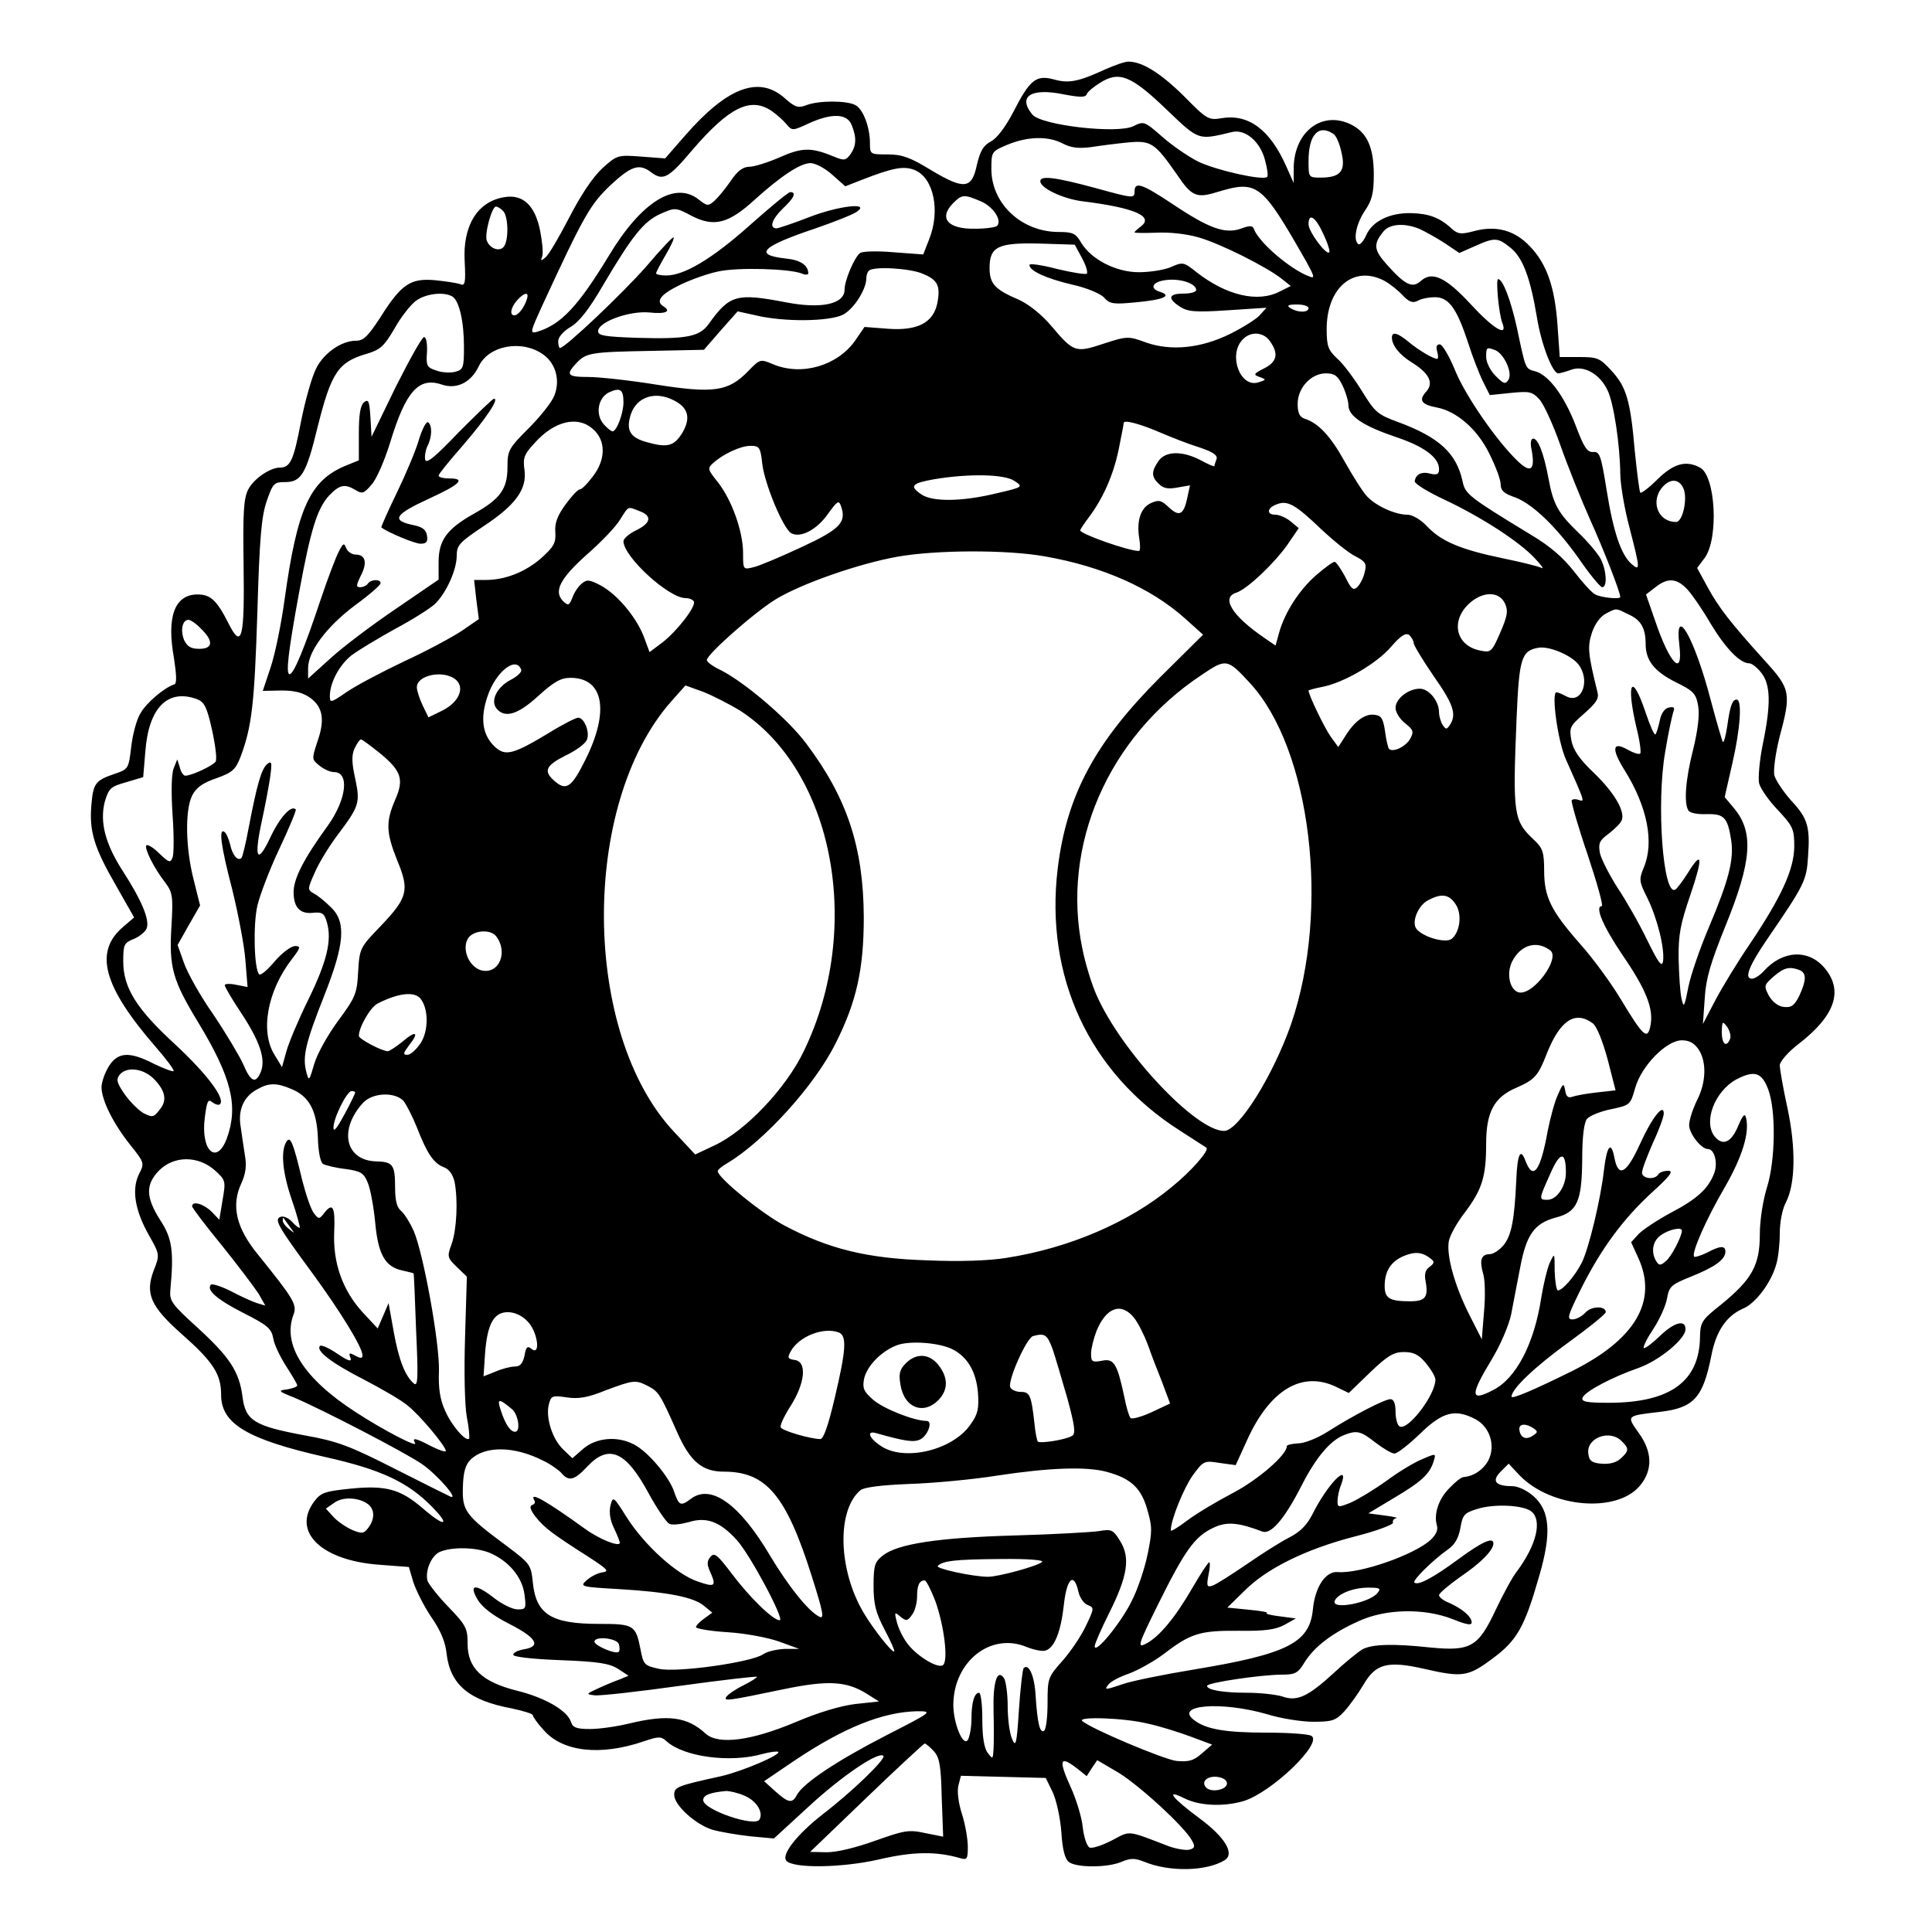 <svg version="1" xmlns="http://www.w3.org/2000/svg" width="710.667" height="710.667" viewBox="0 0 533 533"><path d="M305 19.1c-7.4 3.4-10.1 4-14.3 2.8-4.9-1.3-6.6.1-11.2 9.1-2.1 4-4.4 7.1-6.1 8-2.2 1.2-3 2.7-3.9 6.5-1.4 6.7-3.5 6.9-12.7 1.4-5.7-3.5-8-4.3-11.9-4.3-4.8 0-4.9 0-4.9-3.1 0-4.5-1.9-9.4-4-10.5-2.4-1.3-10.1-1.3-13.5 0-2.3.9-3.2.6-6.1-2-7.1-6.2-15.8-2.9-27.4 10.4l-5.5 6.3-6.6-.5c-6.5-.5-6.7-.4-10.7 3.2-2.6 2.4-5.9 7.3-9.1 13.5-2.8 5.4-5.7 10.4-6.6 11.1-1.3 1.1-1.4 1-.9-.3.3-.9 0-4.1-.6-7.1-1.4-7-4.8-10.1-9.9-9.2-7.4 1.2-11.5 7.9-10.9 17.8.3 5.8.1 6.8-1.2 6.2-.8-.3-4-.8-7-1.1-6.8-.6-9.3 1.1-15.1 10.3-3.4 5.2-4.6 6.4-6.7 6.4-4 0-8.9 3.4-11 7.7-1.1 2.1-3 8.7-4.2 14.8-2 10.5-2.9 12.5-5.8 12.5-2.7 0-7.2 3.1-8.7 6-1.3 2.5-1.5 6.3-1.3 20.9.3 20.4-.5 23.4-4.2 16-3.2-6.3-4.9-7.9-8.5-7.9-6.3 0-8.6 6.1-6.5 17.6.7 4.6.8 7 .1 7.2-2.8.9-7.7 5.1-9.3 7.9-1.1 1.7-2.2 5.9-2.6 9.3-.7 6.1-.8 6.2-4.6 7.5-5.3 1.8-5.9 2.6-6.4 8.7-.6 7.2.8 11.7 6.8 22.1l5 8.8-2.9 2.5c-8.3 6.9-5.7 16.5 9 33.4 2.9 3.3 5 6.2 4.8 6.5-.3.2-2.7-.7-5.4-2-6.8-3.5-10-3.3-12.5.7-1.1 1.8-2 4.4-2 5.8.1 3.6 3.1 9.7 7.8 15.7 4.1 5.1 4.1 5.2 2.5 8.3-2 4.2-1.1 9.9 2.8 16.8 3 5.3 3 5.4 1.3 9.7-2.4 6.4-.9 9.9 7.8 17.6 8.6 7.6 10.8 11 10.8 16.7 0 8 7.2 12.3 28.9 17.2 15.2 3.4 22.6 6.9 29.2 13.6 5.4 5.5 3.6 5.8-2.6.4-6.1-5.2-10.1-6.3-19.9-5.3-6.9.7-8.1 1.1-9.9 3.5-6.3 8.4 2 16.4 18.2 17.5l7.9.6 1.2 4.1c.7 2.2 2.9 6.6 4.9 9.6 2.6 3.7 4 7 4.3 10.2 1 8.5 6.1 12.9 17.9 15.1 3.3.7 5.9 1.5 5.9 1.9 0 .4 1.3 2.3 3 4.1 5.2 6 15.6 7.2 27.6 3.1 4.1-1.4 4.8-1.4 6.3 0 4.8 4.3 17.5 6 26.4 3.5 2.2-.6 4.1-.8 4.4-.6.8.8-10 5.4-15.7 6.7-12.3 2.7-13 3-13 5.2 0 2.8 5.9 8.2 10.6 9.6 2.1.6 6.8 1.4 10.4 1.8l6.5.6 9.7-8.9c9.1-8.4 19.2-15.2 20.5-13.9.8.8-8.6 9.9-16.7 16.1-7.3 5.7-11.6 11.3-10 12.9 2.1 2.1 15.3 1.9 25.4-.4 9.4-2.2 15.8-2.3 22.4-.4 2 .6 2.2.3 2.2-3.1 0-2.1-.7-6.2-1.6-9-1-3.1-1.4-6.3-1-7.9l.7-2.7 11.7.3 11.7.3 1.9 3.9c1 2.1 2.1 7 2.4 11 .3 4.9 1 7.5 2.1 8.3 2.1 1.6 10.8 1.6 14.6-.1 2.4-1 3.6-1 6.1 0 7 2.9 17.4 2.7 22.4-.5 2.6-1.8-.1-6.3-7-11.4-7.7-5.7-9.7-8.3-4.3-5.6 4.2 2.1 10.7 2.4 16.3.8 7.7-2.3 22-16 18.8-18-.7-.5-6.2-.9-12.3-.9-11.3 0-16.7-.9-20-3.4-5.8-4.3 7.5-5.3 20-1.7 3.8 1.2 9.6 2.1 12.8 2.1 5.1 0 6.2-.3 8.5-2.8 1.5-1.6 3.9-5 5.4-7.5 3.3-5.7 6.6-6.6 16.7-4.3 10.5 2.4 12.1 2.2 18.8-2.8 6.8-5 8.9-8.7 12.9-22.7 3.5-11.9 3-18.1-1.5-22.1-1.8-1.6-4.3-2.8-5.9-2.8-4.6 0-5.8-1.4-3.2-4l2.2-2.2 3.1 3.3c8.7 8.9 26.7 10.4 33.1 2.8 3.6-4.3 3.5-9.4-.4-14.7-3.3-4.7-3.4-4.6 6-5.7 9.3-1.1 11.8-3.9 14.1-15.4 1.3-6.9 4.2-11.1 8.8-13.1 3.4-1.4 7.7-7.1 9.1-12.1.6-1.9 1-5.8 1-8.7 0-3 .7-6.7 1.7-8.5 2.6-5.1 2.8-14.9.4-26.1-1.2-5.5-2.1-10.7-2.1-11.7s2.3-3.7 5.2-5.9c10.1-7.8 12.4-14.7 7.2-20.9-4.4-5.3-11.6-5-16.8.8-1.1 1.2-2.5 2.1-3.3 2.1-2.2 0-.8-3.6 4.5-11.3 10-14.6 10.6-15.8 11-22.4.6-8.3-.1-10.6-4.8-15.6-2.1-2.4-4.1-5.4-4.5-6.8-.3-1.4.3-6 1.4-10.4 3.3-12.3 3.1-13.4-4-21.2-9.4-10.4-12.7-14.6-15.8-20.3l-2.9-5.3 2.1-2.8c3.9-5.4 3-22.6-1.3-24.9-3.9-2.1-7.3-1.1-11.7 3.2-2.3 2.3-4.5 4-4.8 3.7-.2-.3-.9-5.4-1.5-11.5-1.2-13.9-2.3-17.7-6.5-22.2-3.1-3.4-3.8-3.7-8.8-3.7h-5.4l-.6-8.5c-.7-10.6-2.9-17.1-7.6-22-4.2-4.5-9.4-5.9-15.6-4.2-3.4.9-4.3.8-6-.7-3.3-3.1-6.4-4.2-11.3-4.3-5.8-.1-10.6 2.2-12.3 6.1-.7 1.6-1.7 2.7-2.1 2.5-1.6-1-.7-5.6 1.7-9.2 2-2.9 2.5-4.9 2.5-10 0-7.4-1.8-11.5-6-13.7-8-4.2-15.9 1.6-16.1 11.7v4.3l-2-4.5c-4.5-10.2-10.4-14.6-17.8-13.4-3.7.6-4.1.4-10.5-6.1-6.5-6.4-11.5-9.5-15.3-9.5-1 0-3.8 1-6.3 2.1zm16.7 11c9.2 8.8 8.7 8.6 18.3 6.3 3.6-.8 7.7 2.7 9 7.8.6 2.2.9 4.2.6 4.6-1.1 1.1-14-1.8-19-4.2-2.8-1.4-7.3-4.5-10-6.9-4.9-4.3-5.1-4.3-7.9-2.9-4.4 2.2-25.4-.2-27.9-3.2-4.1-5-.4-7.4 8.5-5.6 4.7.9 6.2.9 6.5 0 .2-.6 1.8-2 3.6-3.1 5.3-3.4 8.6-2.1 18.3 7.2zm-108.7.6c1.4 1 3.2 2.6 4 3.6 1.5 1.8 1.7 1.8 6-.2 6.5-3 10.8-2.8 12 .5 1.4 3.5 1.2 5.7-.4 8-1.3 1.7-1.7 1.8-4.8.5-6.1-2.5-8.6-2.4-14.7.3-3.2 1.4-7 2.6-8.3 2.6-1.8 0-3.3 1.1-5.2 3.9-1.5 2.2-3.5 4.6-4.5 5.5-1.7 1.5-2 1.5-4.4-.4-6.5-5.1-15.8.7-24.7 15.5-8.5 14-13.2 19-19.7 21-2.2.6-2.1.3 1.3-7.2 11.5-24.9 13.2-27.8 18.7-33.1 5.8-5.4 8-6.2 11.3-3.7 3.3 2.5 4.8 1.7 11.3-6 10.3-12 16.2-14.9 22.1-10.8zm154.8 6.2c.8.4 1.8 2.8 2.3 5.2 1.2 5.1-.3 6.9-5.8 6.9-3.3 0-3.3-.1-3.3-4.6 0-7.2 2.7-10.2 6.8-7.5zm-74.6 2.7c2.3 1.2 4.4 1.4 7.7 1 2.5-.4 7.2-1 10.3-1.3 6.4-.6 7.4.1 13.6 9 3.9 5.8 5.3 6.4 10.6 4.8 11.6-3.5 12.5-2.8 25 19.1 2.2 4 2.4 4.7.9 4.1-5.3-1.9-14.2-9.6-15.4-13.2-.3-.9-1.3-.9-3.6 0-4.4 1.5-8.8-.1-18.8-6.8-8.6-5.7-10.5-6.3-10.5-3.4 0 1.9-.5 1.8-10.7-1-11.4-3.1-15.3-3.5-15.3-1.9 0 1.9 6.2 4.8 11.4 5.5 14.6 1.8 20.1 4.2 16.3 7-.9.7-1.7 1.4-1.7 1.6 0 .2 2.7.2 5.9.1 3.6-.2 8.3.3 11.8 1.3 5.9 1.7 18.6 8 23 11.5l2.4 1.9-3 1.5c-6.1 3.2-14.8 1.1-23-5.3-3.5-2.8-3.8-2.9-7.1-1.4-1.9.8-5.9 1.4-8.8 1.4-6.3 0-13.1-3.5-15.9-8.1-1.5-2.6-2.3-3-6.2-3-10.2 0-18.5-7.7-18.6-17.2 0-5 0-5 4.5-6.9 5.6-2.3 11.2-2.4 15.2-.3zm-63.6 8.6l3.6 3.2 4.6-1.8c8.5-3.3 11.5-3.9 14.5-2.7 5.3 2.1 7.2 11.3 4 19.2l-1.6 4.1-8.1-.6c-4.5-.4-8.6-.3-9.3.2-1.5 1-4.3 7.5-4.3 10.1 0 4-6.4 5.4-16.2 3.5-13.6-2.6-15.5-2.1-21.3 6-2.5 3.5-6.1 4.2-19.7 3.8-8.8-.3-10.8-.6-10.8-1.8 0-2.6 8.6-5.7 14.1-5.2 4.6.5 6.2-.3 3.9-1.7-2.2-1.4-.7-3.3 4.4-5.8 3-1.5 7.8-3.2 10.7-3.8 5.3-1.2 19.9-.8 23.2.6.9.4 1.7.3 1.7-.1-.1-2.3-2.2-3.7-6.4-4.1-8.8-1-6.5-3.3 8.4-8.3 5.2-1.8 10.3-3.8 11.4-4.6 3.9-2.7-5.3-1.6-13.4 1.6-4.1 1.6-8.1 2.9-8.7 3-2.2 0-1.4-2.5 1.7-5.5 3.1-2.9 3.8-4.5 2-4.5-.5 0-5.5 4.1-11.1 9.1-10.3 9.2-18.1 13.9-23.1 13.9-1.6 0-2.8-.3-2.8-.6s1.2-2.6 2.6-5c1.5-2.5 2.5-4.7 2.2-4.9-.2-.2-3.6 3.4-7.5 8C172 80.7 155.9 96 154.5 96c-.3 0-.5-.9-.5-1.9 0-1.1 1.4-2.7 3.4-3.9 2.4-1.4 5.2-5 8.9-11.4 8.2-13.9 11.3-17.7 15.9-19.8 4.1-1.8 4.2-1.8 8.7.6 6.1 3.1 10.1 2.1 17.3-4.5 7.2-6.5 12.6-10.1 15.4-10.1 1.3 0 4 1.4 6 3.2zm40.9 7.3c3.4 1.4 6 5.2 4.6 6.8-.4.4-3.1.8-5.9.8-7.7.2-10.4-2.9-6.2-7.1 2.4-2.4 3-2.4 7.5-.5zm-131.7 2.7c1.4 1.4 1.6 7.7.3 9.7-1.1 1.7-3.9.8-4.8-1.5-.7-1.8 1.4-9.4 2.5-9.4.5 0 1.3.5 2 1.2zm226.3 6.4c1.2 2.5 1.9 4.8 1.6 5-.8.9-5.7-5.7-5.7-7.7 0-3.4 2-2 4.1 2.7zm26.6-1.4c1.5.7 4.6 2.4 6.9 3.9l4 2.7 4.3-1.9c5.6-2.5 6.3-2.4 10 .6 3.3 2.8 5.3 8.3 7.1 19 1.2 7.5 4.3 15.5 5.9 15.5.5 0 2.2-.5 3.6-1 3.5-1.3 7.9 1.2 10 5.7 1.7 3.5 3.4 14.9 3.5 22.9 0 2.9 1.1 9.5 2.5 14.8 3 11.6 3.1 12.4.5 10.1-2.8-2.6-4.9-8.6-6.8-20.5-1.5-9.4-1.9-10.5-3.7-10.3-1.6.1-2.5-1.2-4.8-7.3-3.1-8.1-7.5-14.1-11.3-15-2.6-.7-2.5-.5-4.9-11.9-1.7-7.7-3.9-13.5-5.2-13.5-.7 0 .2 9.8 1.2 12.2 1.5 3.9-2.5 1.5-8.6-5.1-7-7.6-10.8-9.4-13.9-6.6-2.3 2.1-4.3 1.2-9.3-4.4-3.8-4.2-3.9-5.8-.9-9.4 1.8-2 5.9-2.2 9.9-.5zm-93.2 8c1.1 2 1.7 4 1.3 4.3-.3.3-4-.3-8.2-1.3-4.2-1.1-7.6-1.6-7.6-1.1 0 1.6 4.5 3.7 11.7 5.4 4.1.9 7.9 2.5 8.9 3.6 1.6 1.8 2.6 1.9 8.8 1.3 7.6-.7 10.1-1.8 6.6-2.9-3.2-1-1.9-3 2.3-3.3 3.7-.3 7.7 1.1 7.7 2.8 0 .6-1.6 1-3.5 1-4.1 0-4.5 1.3-1 3.6 2.2 1.4 4.2 1.6 13.2 1l10.7-.7-1.9 2.1c-1 1.1-4.7 3.4-8.1 5.1-8.1 4-16.3 4.8-23.2 2.4-4.9-1.8-5.2-1.8-11.7.3-7.8 2.6-8.3 2.4-14.4-4.8-2.8-3.3-6.2-6-9-7.3-6.6-2.8-8.1-4.4-8.1-8.8 0-5.9 2.4-7 14-6.7l9.5.3 2 3.7zm-44 4.3c4.2 1.7 5 3.3 4.1 8.1-1.1 5.4-5.4 7.7-13.6 7.1l-6.5-.5-2.6 3.8c-4.9 6.9-14.7 9.8-22.6 6.5-3.6-1.5-3.6-1.5-7 2-5.4 5.5-9.4 6.1-25.3 3.6-7.4-1.2-15.9-2.1-18.7-2.1-5.8 0-6.3-.6-3.3-3.8 2.7-2.9 4.1-3.1 20.8-3.4l14.4-.3 4.6-5.3 4.7-5.3 5 1.1c7.9 1.9 20.4 1.7 24.1-.2 3-1.6 6.4-7 6.4-10 0-.8.3-1.8.7-2.1 1.2-1.3 11.3-.7 14.8.8zm127.3 1.9c1.5.8 3.8 2.6 5.1 4 1.8 1.9 2.8 2.3 4.2 1.6 1-.6 3.1-1 4.8-1 3.8 0 6 3.1 9.1 12.5 1.2 3.8 3.1 8.7 4.1 10.7l1.9 3.8 5.8-.6c5.1-.5 5.9-.4 7.9 1.8 1.2 1.3 3.8 7 5.8 12.7 2 5.7 5.7 14.9 8.2 20.5 3.8 8.4 8.3 20 8.3 21.3 0 .7-5.2.2-6.9-.7-1-.5-3.6-3.4-5.9-6.4-2.9-3.7-6.5-6.9-11.9-10.1-17.1-10.4-18.1-11.2-18.8-14.7-1.7-7.8-6.5-12.2-17.9-16.4-5.5-2-6.3-2.7-9.8-8.4-2.1-3.4-5.1-7.5-6.8-9-2.6-2.4-3-3.5-3-8.2 0-11.4 7.4-17.7 15.8-13.4zm-257 4.4c1.9 1.2 3.2 6.9 3.2 13.9 0 5.8-.2 6.3-2.5 6.9-1.3.3-3.7.2-5.2-.4-2.5-.8-2.8-1.3-2.5-5.1.1-2.3-.2-4.1-.8-4.1-.6 0-4 6.2-7.8 13.7l-6.7 13.8-.3-5.3c-.3-4.5-.5-5.2-1.8-4.2-1 .9-1.4 3.4-1.4 8.6v7.4l-3.7 1.5c-9.8 4.1-13.3 11.7-16.8 37-.9 6.6-2.6 14.9-3.8 18.5l-2.2 6.6 5.2-.1c3.7 0 5.9.6 8 2.1 3.4 2.6 4 6 1.8 12.2-1.5 4.6-1.5 4.7.6 6.4 1.2 1 3 1.8 4 1.8 4.4 0 3.5 7.5-1.6 14.7-6.7 9.2-9.5 14.7-9.5 18.4 0 4.3 1.8 6.2 5.6 5.7 2.3-.2 2.9.2 3.6 2.7 1.4 4.9 0 10.8-5.2 21.4-2.7 5.5-5.4 11.9-6 14.2l-1.2 4.3-2-3.3c-4.1-6.4-2.1-17.7 4.8-26.6 2.4-3.1 2.4-3.5.8-3.5-1.1 0-3.6 1.9-5.6 4.2-2 2.4-3.9 4-4.3 3.6-1.4-1.4-1.7-13.7-.5-18.9.7-3 3.4-10.1 6.1-15.8 2.7-5.7 4.7-10.6 4.5-10.8-1.3-1.3-4.5 2.3-7.1 7.9-3.6 7.6-4.5 5.5-2.2-5 .8-3.7 1.8-8.9 2.2-11.6.6-4.3.5-4.8-.8-3.8-1.6 1.4-2.8 5.6-5.1 17.6-.8 4.3-1.7 8.1-2 8.3-1 1-2.5-.8-3.1-3.7-.4-1.6-1.1-3.2-1.6-3.5-1.6-1.1-1 3.8 2.2 16 1.6 6.6 3.3 15.3 3.6 19.4l.6 7.4-3.1-.6c-1.8-.4-3.2-.3-3.2.1s2 3.9 4.5 7.6c5.2 7.9 6.8 12.7 5.5 16.2-1.4 3.5-2.8 3-4.9-2-1.1-2.4-4.8-8.6-8.3-13.8-3.6-5.1-7.2-11.6-8.1-14.3l-1.7-4.8 3.1-5.5 3.1-5.4-1.8-7.2c-2.2-8.7-2.4-19-.4-23.1 1.1-2.2 2.9-3.5 6.7-4.8 4.5-1.6 5.3-2.4 6.7-6 3.1-8.3 3.8-14.6 4.6-39.7.6-20.4 1.1-26.5 2.6-30.8 1.7-4.9 2-5.2 5.1-5.2 4.4 0 5.8-2.3 8.9-15.1 3.8-15.2 5.7-18 13.6-20.3 3.7-1.1 4.8-2.1 7.6-6.9 1.7-3.1 4.4-6.5 5.8-7.6 2.7-2.1 7.8-2.7 10.2-1.3zm20.5.9c-.8 2.4-2.4 4.3-3.4 4.3-1.4 0-1-2.2.8-4.2 2.1-2.3 3.4-2.3 2.6-.1zM361 85c0 1.3-3 1.3-5 0-1.1-.7-.7-1 1.8-1 1.7 0 3.2.4 3.2 1zm-10.6 9.2c2.4 3.4 1.9 5.6-1.6 7.4-3 1.5-3.1 1.8-1.3 2.4 1.9.7 1.9.8-.4 1.5-4.9 1.5-8.3-7.4-4.4-11.7 2.2-2.5 5.9-2.3 7.7.4zM150 97.9c3.4 2.5 4.6 7.2 2.9 11.3-.7 1.8-3.9 5.8-7.1 9-5.5 5.5-5.8 6.1-5.8 10.7 0 6-2 8.8-9.4 12.9-7.4 4.2-9.6 7.3-9.6 13.3v4.8l-11.7 8c-6.5 4.4-14.6 10.5-18 13.6l-6.3 5.7v-2.9c0-4.6 5.1-11.4 12.8-17.2 4-2.9 7.2-5.7 7.2-6.2 0-1.2-2.7-1.1-3.5.1-.3.5-1.3 1-2.1 1-1.2 0-1.2-.4.1-3.1 1.9-3.6 1.4-5.9-1.4-5.9-1 0-2.2-.8-2.6-1.8-.6-1.5-.8-1.4-2 .9-.8 1.5-3.1 7.5-5.1 13.5-4.5 13.5-7.4 20.4-8.5 20.4-1.1 0-.4-6.2 2.7-23s4.9-22.7 8.2-26.3c2.9-3 4.3-3.3 7.3-1.5 1.8 1.1 2.3 1 4.4-1.5 1.4-1.5 3.6-6.7 5.1-11.5 4.3-14.2 7.9-18.3 14.3-16.1 4.1 1.4 8.1-.6 10.2-5.1 2.8-5.8 12.1-7.4 17.9-3.1zm262.5-1.3c2.4 1 4.8 6.1 3.7 8.1-.9 1.4-1.3 1.3-3.6-1-1.4-1.4-2.6-3.7-2.6-5.2 0-2.7.1-2.8 2.5-1.9zm-42.1 9.8c.9 1.9 1.6 4.3 1.6 5.4 0 3 4.1 5.7 12.9 8.7 7.9 2.6 12.1 5.7 12.1 8.9 0 1.4-.5 1.7-2.3 1.3-2.4-.7-4.1.1-4.4 2-.2.7 3.6 3 8.3 5.2 10 4.7 20.7 11.6 24.9 16.2 1.7 1.8 2.5 2.9 1.8 2.6-.6-.4-5.5-1.6-10.8-2.7-11.6-2.4-17-4.7-20.9-8.9-1.7-1.8-4-3.1-5.3-3.1-3.4 0-8.7-2.4-11.2-5.1-1.2-1.3-3.9-5.6-6.1-9.5-3.9-7.1-7.3-10.7-11.1-11.9-1.4-.5-1.9-1.6-1.9-4.1 0-4.4 3.7-8.4 7.8-8.4 2.4 0 3.3.7 4.6 3.4zM172 111c0 3.1-1.9 8-3 8-.4 0-1.5-.9-2.4-1.9-2.4-2.7-1.7-7.2 1.3-8.8 3.2-1.5 4.1-.9 4.1 2.7zm14-.5c3.9 2 4.6 4.8 2.3 8.8-2.3 3.8-4.1 4.3-9.8 2.7-4.8-1.3-5.9-3.4-4.4-7.9 1.7-4.7 6.8-6.3 11.9-3.6zm-22.5 7.8c3.7 3.1 3.7 8.5 0 13.2-1.4 1.9-3 3.5-3.5 3.5-.6 0-2.3 1.9-4 4.2-2.2 3-3 5.1-2.8 7.6.2 3-.4 4-3.9 7.2-4.4 3.8-9.9 6-15.3 6h-3.2l.6 5.4.7 5.4-4.5 3.1c-2.5 1.7-9.7 5.6-16 8.5-6.3 3-13.5 6.8-16.1 8.6-4.2 2.9-4.5 3-4.5 1 0-3.7 2.7-8.7 6.1-11.3 1.9-1.4 7.2-4.6 11.9-7.2 4.7-2.5 9.6-5.6 10.9-6.8 3.1-2.9 6.1-9.4 6.1-13.4 0-2.9.8-3.7 7.2-8 9-5.9 12.2-10.3 11.5-15.6-.5-3.4-.1-4.4 2.9-7.6 5.3-5.9 11.7-7.5 15.9-3.8zm157 1.2c2.8 1.2 7.4 3 10.3 3.9 3.9 1.3 5.2 2.2 4.8 3.3-.3.8-.6 1.7-.6 1.9 0 .2-1.7-.5-3.7-1.6-5.1-2.7-9.8-2.6-11.7.2-2 2.9-2 4.3.1 6.3 1.2 1.2 2.5 1.5 5.1 1l3.5-.6-.7 3.2c-1 4.9-2.2 5.6-5.1 2.9-2.1-2-2.8-2.2-5-1.2-2.8 1.3-4 4.8-3.2 9.8.3 1.8.3 3.4-.1 3.4-2.9 0-16.2-4.7-16.2-5.7 0-.2 1.1-1.9 2.4-3.6 3.9-5.2 6.7-11.5 8.2-18.6.7-3.6 1.4-6.9 1.4-7.4 0-1 4.5.2 10.5 2.8zM210.3 128c.7 5.7 5.8 17.9 8 19.1 2.5 1.4 7-.9 10.1-5.3 2.6-3.6 3-3.9 3.6-2.2 1.6 4.5-.2 6.4-11 11.4-5.8 2.7-11.7 5.2-13.2 5.5-2.8.7-2.8.6-2.8-3.9 0-6-3.1-14.6-6.9-19.5-2.9-3.6-3-3.9-1.3-5.4 2.8-2.5 7.5-4.7 10.3-4.7 2.4 0 2.7.4 3.2 5zm69.6 4.7c2.4 1.6 2.4 1.7-5 3.4-9.4 2.3-17.7 2.4-20.7.3-3.4-2.3-2.7-3.1 3.6-4.2 9.6-1.6 19.4-1.4 22.1.5zm184.7 2.5c.9 3.1-.5 8.8-2.2 8.8-5.2 0-7.3-6.1-3.4-10 2.2-2.2 4.6-1.7 5.6 1.2zM364.5 146c3.3 3.1 7.5 6.5 9.3 7.4 2.9 1.5 3.3 2.1 2.7 4.4-.3 1.5-1.2 3.3-2 4.1-1.1 1.1-1.7.7-3.4-2.8-1.2-2.2-2.5-4.1-2.9-4.1-.5 0-2.7 1.6-5 3.6-4.6 3.9-8.8 10.4-10.3 15.9l-1 3.6-3.2-2.2c-8.9-6.1-11.9-11.1-7.6-12.4 3-1 10.5-8.1 14.2-13.4l3-4.4-2.3-1.9c-1.2-1-3.1-1.8-4.1-1.8-2.6 0-2.4-1.9.4-2.9 2.9-1.1 5 0 12.2 6.9zm-188.1-5c3.6 1.3 3.2 3.3-.9 5.3-1.9.9-3.5 2.3-3.5 3 0 4.3 12.5 15.7 17.1 15.7 1 0 2 .4 2.3.9.8 1.2-4.5 8.1-8.6 11.3l-3.6 2.7-1.6-4.3c-2.1-5.4-7.3-11.6-11.9-14.1-3.1-1.6-3.8-1.7-5.2-.5-1 .8-2.1 2.5-2.6 3.9-.9 2.2-1.1 2.3-2.6.9-2.6-2.7-.8-6.2 6.7-12.9 3.9-3.4 8-7.7 9.1-9.6 2.4-3.8 2-3.6 5.3-2.3zm111.9 12.5c15.9 2.8 29.2 8.7 38.6 17.1l5 4.5-11.8 11.7c-17.9 17.9-25.8 32.4-28.3 52.8-3.6 29.9 8.7 56.4 33.7 72.3 3.9 2.5 7.1 4.6 7.3 4.7 1 .6-4 6.4-9.7 11-11.6 9.6-28.1 16.7-45.3 19.4-4.8.8-13 1.1-22 .7-16.4-.5-27.1-3.1-39.2-9.5-6.2-3.2-18.6-13.3-18.6-15.1 0-.4 1.2-1.4 2.8-2.3 10.1-6.1 23.9-21.3 29.7-32.9 5.8-11.5 7.8-20.5 7.8-34.9-.1-19.3-4.6-32.9-15.9-47.9-4.9-6.6-16.7-16.7-23.5-20.2-2.2-1-3.9-2.3-3.9-2.8 0-1.6 13.6-13.6 19.4-17 7.1-4.2 22.5-9.6 33.1-11.5 10.6-1.9 30.2-2 40.8-.1zm177.2 9.1c1.3 1.4 4.2 5.6 6.4 9.4 4.1 6.8 8.1 11 10.7 11 .7 0 2.2 1.2 3.3 2.6 2.6 3.3 2.7 8.7.4 19.8-.9 4.4-1.3 9.3-1 10.7.4 1.5 2.7 4.8 5.2 7.4 4.1 4.4 4.5 5.2 4.5 9.9 0 6.3-3.4 13.8-12.1 26.8-3.5 5.1-7.8 12.2-9.7 15.8l-3.4 6.5.5-7c.3-5.5 1.6-9.8 5.7-20 7.3-17.9 7.9-25.9 2.4-32.5l-2.6-3.1 2.1-9.2c2.2-9.5 2.8-17.7 1.2-17.7-1.2 0-1.8 1.7-2.6 7.4-.4 2.6-.9 4.5-1.2 4.3-.2-.3-1.7-5.4-3.3-11.4-4.5-17.3-10.1-27.1-8.7-15.3 1.1 9-2.6 5.3-6.7-6.8l-2.5-7.2 2.6-2c3.4-2.7 5.9-2.5 8.8.6zm-50.3 3.9c.9 2 .7 3.4-1.3 8-2.3 5.3-2.6 5.6-5.4 5-6.6-1.2-8.4-7.7-3.6-12.6 3.8-3.8 8.6-4 10.3-.4zm34.3 3.1c3.2 1.5 4.5 3.7 4.5 8.1 0 4.5 2.4 7.5 8.1 10.4 5.1 2.5 5.8 3.2 6.4 6.7.4 2.6-.1 6.6-1.4 12-2.1 8.2-2.6 14.8-1.3 16.8.4.7 2.6 1.1 5 1 4.9-.1 5.8.9 6.8 7.2.8 5.4-.7 11.1-6.1 23.9-2.4 5.6-5 13.1-5.7 16.5-1.1 5.7-1.3 6-1.9 3.3-.4-1.7-.7-6.6-.8-11-.1-6.7.5-9.6 3.3-17.8 3.5-10.3 3.2-12.3-.8-5.8-1.4 2.2-2.9 4.2-3.4 4.5-3.4 2.1-5.3-23.8-2.8-38 .8-5 1.9-9.9 2.2-10.9.5-1.3.3-1.6-1.2-1.3-1.1.2-2.1 1.5-2.5 3.6-.4 1.8-.9 3.5-1.2 3.8-.3.3-1.5-2.4-2.7-6-3.8-11.4-5.5-8.5-2.5 4.3.9 3.5 1.3 6.7 1 7-.4.3-1.9-.2-3.5-1.1-4.2-2.4-4.5-.2-.8 5.7 6.3 10.1 8.2 19.9 5.3 26.8-1.4 3.4-1.3 3.9 1 8.5 2.7 5.5 4.8 13.9 4.3 17.4-.3 1.8-1.3.4-4.3-5.7-2.1-4.4-5.8-10.9-8.2-14.5-2.3-3.6-4.5-7.9-4.9-9.6-.5-2.7-.2-3.5 2.4-5.4 1.7-1.3 3.3-2.9 3.6-3.7 1-2.5-2.1-7.7-7.7-13.1-4-3.8-5.7-6.3-6.2-9-.6-3.5-.4-3.9 3.5-7.3 3.4-3 4.2-4.2 3.7-6-2.6-10.5-2.8-12.5-1.5-16.4.8-2.4 2.3-4.4 3.8-5.2 3.1-1.6 2.6-1.6 6.5.3zm-394 3.9c3.5 3.4 3.2 5.5-.5 5.5-2.3 0-3.3-.6-4.2-2.4-1.1-2.7-.5-5.6 1.2-5.6.6 0 2.2 1.1 3.5 2.5zm334.5 3.9c0 .6 2.5 4.7 5.5 9.1 5.5 7.8 6.4 10.6 4.5 13.5-.9 1.3-1.1 1.3-2 0-.5-.8-1-2.4-1-3.5 0-3.1-2.8-6.5-5.3-6.5-3.2 0-6.7 2.8-6.7 5.3 0 1.2 1.2 3.1 2.6 4.2 2.3 1.8 2.5 2.4 1.5 4.2-1.1 2.2-4.8 4-5.9 2.9-.3-.4-.8-2.5-1.1-4.9-.5-3.4-1-4.3-2.9-4.5-2.6-.4-5.6 1.8-8.2 6.1l-1.8 2.8-2.1-2.9c-1.7-2.4-6.1-11.5-6.1-12.7 0-.1 1.7-.6 3.8-1 5.8-1.1 15-6.4 19-11.1 2.7-3.1 4-3.9 5-3.2.6.6 1.2 1.6 1.2 2.2zm45.3 5.7c3.6 4.4 1.2 11.3-3.2 9-1.1-.6-2.3-1.1-2.7-1.1-1.5 0 .4 13.7 2.6 18.5 5.2 11.7 5.3 11.8 3.6 11.2-.8-.3-1.7-.3-2 .1-.2.4 1.7 7.1 4.4 15 2.6 7.8 4.4 14.2 3.9 14.2-2 0 .3 5.5 5.8 13.6 6.5 9.5 8.6 14.8 7.6 19.5-.8 3.9-2 2.8-8.2-7.5-2.7-4.5-7.7-11.3-11.1-15.1-8.1-9.2-10-13-10-20.3 0-5-.4-6.2-2.6-8.3-5.9-5.5-6.1-6.9-5-33.9.7-16.3 1.3-18.5 6-19.3 2.9-.5 8.7 1.9 10.9 4.4zm-90.5 5.3c16.9 18.3 22.2 62.6 11.4 94.1-5 14.3-14.5 29.5-18.5 29.5-7.8 0-28.3-21.8-35.2-37.5-1.3-2.9-3.1-8.7-3.9-12.8-5.9-28.4 7.1-58.4 32.9-75.5 6.8-4.6 7.1-4.5 13.3 2.2zm-201-3.6c.2.6-1.1 1.8-2.8 2.7-3.9 2-5.8 5.8-4 8 2.3 2.7 5.8 1.7 11.5-3.5 4.3-3.9 6.2-5 8.9-5 9.1 0 10.8 9.1 4.2 22.4-3.9 7.9-5.4 9-8.8 5.9-2.9-2.6-2.2-4.1 3.1-6.8 2.8-1.3 5.4-3.2 5.9-4.2 1.1-1.9-.5-6.3-2.3-6.3-.6 0-4.2 1.8-7.9 4.1-10.1 6.1-12.2 6.6-15.1 3.9-3.4-3.2-4.1-7.8-2-13.9 2.2-6.7 7.9-11.3 9.3-7.3zm-18.3 2.5c2.9 2.2 1.3 6.3-3.4 8.7l-3.9 1.9-1.6-3.3c-.9-1.9-1.6-4.1-1.6-5 0-3.3 7-4.8 10.5-2.3zm78.6 8.7c25.9 16.7 34.1 60 17.7 93.9-4.9 10.3-16.1 22.1-24.7 26.1l-5.3 2.5-5.8-6.2c-25.5-27.1-25.9-90.3-.9-118.7l4-4.5 5 1.8c2.7 1.1 7.2 3.4 10 5.1zm-149.7-3.1c2 .8 2.7 2.2 4.1 8.5.9 4.1 1.4 8 1 8.7-.7 1.1-6.6 3.9-8.4 3.9-.5 0-1.2-1-1.5-2.3l-.7-2.2-1 2.5c-.6 1.5-.7 6.5-.3 12.7.4 5.6.4 10.9 0 11.9-.6 1.5-1 1.4-3.6-1.1-1.6-1.6-3.2-2.6-3.6-2.3-.7.7 2 6.2 5.2 10.3 2 2.7 2.2 3.8 1.7 12-.7 11.4.3 14.9 7.4 26.6 9.2 15.2 11.1 23 7.9 31.9-2.8 7.6-7.3 3.5-6.1-5.7.6-4.6.9-5.2 2.1-4.2.8.6 1.8.9 2.1.5 1.5-1.5-3.6-8.3-12.3-16.4-10.8-9.9-14.4-15.7-14.4-23 0-4.6.2-5.1 3-6.2 1.6-.7 3.2-2 3.5-3 .8-2.4-1.6-7.9-6.5-15.5-5-7.7-6.5-13.7-5.1-19.3 1.1-3.7 1.6-4.2 5.9-5.4l4.7-1.4.6-7.1c.9-12.1 6.2-17.4 14.3-14.4zm50.3 14.8c6.1 5 6.8 7.3 4.3 13-2.6 6-2.5 9 .6 16.7 3.4 8.2 2.9 10.2-4.5 18-5.8 6-5.9 6.2-6.3 12.7-.3 6.1-.8 7.1-5.5 13.5-2.8 3.8-5.8 9.1-6.6 11.9-1.4 4.8-1.5 4.9-2.2 2.2-1.1-4.2-.2-8 4.9-20.9 5.7-14.4 6.2-20.5 1.8-24.6-1.5-1.5-3.6-3.2-4.6-3.7-1.8-1-1.8-1.2.2-5.7 1.1-2.6 3.8-7 6-10 6.4-8.5 6.6-9.2 5.2-16-1-4.4-1-6.5-.2-8.3.7-1.4 1.4-2.5 1.8-2.5.3 0 2.6 1.7 5.1 3.7zm296.9 41.8c1.8 2.7 1.2 7.6-1.1 9.5-1.6 1.3-7.8-.4-9.7-2.7-1.5-1.8.4-6.6 3.3-8 3.6-1.9 5.7-1.6 7.5 1.2zm-264.8 8.7c3.5 4.4.9 10.7-4 9.5-3.3-.9-5.4-5.6-3.8-8.6 1.2-2.4 6.1-2.9 7.8-.9zm290.9 4c2.8 2.2-4.6 12.3-8.6 11.6-2.5-.5-3.6-5-2-8.4 2.3-4.7 6.8-6.1 10.6-3.2zm68.7 5.4c2 .8 2 2.7 0 7.1-1.4 2.8-2.2 3.3-4.3 3.1-1.6-.2-3.1-1.4-4.1-3.1-1.4-2.7-1.4-2.9 1.3-5.3 2.9-2.5 4.4-2.8 7.1-1.8zM116 275.5c2.2 2.7 2.3 8.7.1 12.2-1.2 1.8-2.8 3.3-3.7 3.3-1.3 0-1.2-.4.5-2.7 2.9-3.6 1.8-4.1-1.9-.9-1.7 1.4-3.6 2.6-4 2.6-1.7 0-8-3.4-8-4.2 0-2.4 3.1-7.8 5.1-8.9 5.6-2.9 10.2-3.5 11.9-1.4zm323.4 6.8c1.1.8 2.7 4.8 4.1 9.9l2.2 8.6-5.3.6c-2.9.3-5.9.9-6.7 1.2-1.1.4-1.7-.2-1.9-1.8-.4-2.1-.6-2-2 1.2-.9 1.9-2.1 6.4-2.8 9.9-2 11.1-4 13.9-6.1 8.5-1.4-3.9-2.3-2.2-2.6 5.4-.5 10.7-1.3 14.9-3.4 17.6-1.1 1.4-2.9 2.6-3.9 2.6-2.4 0-2.9 1.7-1.8 5.5.5 1.6.6 6.4.2 10.5l-.6 7.5-3.4-6.7c-4.1-8.1-6.4-16.4-5.7-20.4.3-1.6 2.3-5.2 4.5-8 4.7-6.3 5.8-9.8 5.8-18.9 0-8.7 2.2-12.8 8.3-15.4 5-2.2 6-3.2 8.3-9.1 3.7-9.5 7.9-12.3 12.8-8.7zm37.9 4.3c-1 2.5-2.3 1.5-2.3-1.9.1-3 .2-3.1 1.5-1.4.7 1.1 1.1 2.5.8 3.3zm-8.7 2.9c2.3 3.5 2.1 9.2-.5 14.2-1.1 2.3-2.1 5.3-2.1 6.7 0 2.3 3.3 6.6 5.2 6.6 1.8 0 2.8 3.9 1.7 6.7-1.6 4.2-4.7 7.1-12 10.9-3.7 2-7.6 4.6-8.8 5.8l-2.1 2.3 2 4.4c5.4 11.9-.9 22.5-18.4 31.2-10.3 5.1-16.6 7.8-16.6 7 0-2.1 6.4-8.2 15.5-14.8 5.8-4.2 10.5-8 10.5-8.5 0-1.8-4-1.7-5.6.1-.9 1-2.5 1.9-3.6 1.9-1.6 0-1.3-1 2.3-8.3 5.6-11.2 11.6-19.3 19.5-26.6 5.2-4.7 6.2-6.1 4.6-6.1-1.1 0-2.4.4-2.7 1-1 1.6-4.5 1.2-4.5-.5 0-.9 1.4-4.5 3-8.2 1.7-3.6 3-7.2 3-8.1 0-3-3.3 1.2-6.6 8.5-3.7 8.1-5.9 9.3-7 3.8-.9-4.9-2.1-3.5-2.9 3.3-.9 8.1-4.2 21.7-6.1 25.5-1.8 3.6-5.3 7.7-6.6 7.7-.4 0-.8-2.4-.9-5.3 0-5.2 0-5.2-1.4-2.2-.7 1.6-1.7 5.9-2.3 9.5-1.9 12.6-6.9 22.3-13.3 25.5-6.3 3.3-6.4 1.5-.4-8.4 2.5-4.1 4.8-9.6 5.4-12.5.5-2.8 1.7-8.7 2.5-13 1.7-9 3.9-12.1 9.8-13.7 5.9-1.5 7.2-4.4 7.3-15.9 0-6.5.5-10.2 1.3-11.3.8-.9 3.7-2.1 6.7-2.7 5.2-1.1 5.3-1.2 6.6-5.8 1.7-6.1 8.6-13.2 12.9-13.2 2.1 0 3.4.8 4.6 2.5zm-426.3 8c3.4 3.4 3.9 6.1 1.7 8.7-1.6 2.1-2 2.1-4.4.9-1.4-.8-3.7-3.1-5.2-5.2-2.2-3.2-2.4-4.1-1.4-5.4 1.9-2.3 6.4-1.8 9.3 1zm445.5 3c2.2 5.8 2 19.6-.3 27-1.1 3.5-2 9-2 13.1 0 8.5-2.2 12.4-10.8 19.4-5.2 4.1-5.6 4.8-5.7 8.7-.1 12.4-8.2 18.3-25.2 18.3-6.1 0-7.6-.3-7.2-1.4.6-1.7 8.2-5.7 15.4-8.2 5.7-2 13-8 13-10.7 0-2.8-3.2-1.9-7.2 2-2.1 2-4 3.4-4.3 3.2-.3-.3.9-2.7 2.7-5.4 1.7-2.6 3.4-6.4 3.7-8.3.6-3.3 1.1-3.8 6.6-6 6.5-2.6 9.5-4.7 9.5-6.9 0-1.7-1.4-1.7-5.1.3-1.7.8-3.3 1.3-3.5 1.1-.9-.8 3.2-10.2 8.4-19.1 4.9-8.5 6.9-15.1 5.9-19.2-.3-1.4-.9-.8-2.2 2.3-1.9 4.5-4.2 5.5-6.4 2.9-3.3-4-.1-12.5 5.9-15.8 5-2.6 7-2 8.8 2.7zm-407.5-.1c5 2 7.1 6 7.4 13.5.1 3.9.7 6.7 1.4 7.2.7.4 3.5 1.1 6.2 1.4 4.3.6 5.1 1.1 6.2 3.9.7 1.7 1.6 6.6 2 10.8.8 8.8 2.7 12.3 7.5 13.3 1.7.4 3 .7 3.1.8.1.1.4 7.3.7 15.9.6 12.9.5 15.4-.6 14.5-2.4-2-4.2-6.5-5.6-14.4l-1.4-7.8-1.5 3.5-1.5 3.5-4.1-4.4c-5.6-6.1-8.3-13.7-7.9-22.3.3-6.9-.4-8.2-2.8-5.1-1.3 1.7-1.5 1.7-2.8 0-.8-1-2.2-5.1-3.2-9-2.5-10.5-3.3-12.5-4.4-10.7-1.6 2.6-1.1 8.4 1.5 16 1.4 4 2.3 7.5 2.2 7.7-.2.2-1.2-.6-2.1-1.6-1-1.1-2.4-1.7-3.2-1.4-1.8.7-.9 2.4 8.6 15.3 7.9 10.8 14 20.7 14 22.9 0 .9-.5.9-2 .1-1.6-.9-1.9-.8-1.3.6.4 1.2-.6.9-3.6-1.1-2.3-1.6-4.4-2.5-4.8-2.2-1.3 1.3 3.1 4.7 12.1 9.3 5 2.6 10.5 5.8 12.1 7.2 3.3 2.6 10.5 11.2 10.5 12.5 0 .4-1.8-.2-4-1.3-4.4-2.3-5.4-2.5-4.5-.9 1 1.5-8.7-3.5-16.5-8.6-14.2-9.2-20.2-18.6-17-26.9 1-2.7-.1-4.4-9.6-16.2-6.3-7.6-7.7-13.8-4.8-20 1.1-2.4 1.5-4.7 1-7.4-.3-2.2-.9-5.8-1.2-8.1-.8-4.7.8-8.4 4.6-10.4 3.2-1.8 5.3-1.8 9.3-.1zm17.7 1c0 .2-1.3 3-3 6.1-2 3.7-3 5-3 3.6 0-2.7 3.7-10.1 5-10.1.6 0 1 .2 1 .4zm13.3 2.3c.8 1 2.5 4.3 3.7 7.3 2.8 7.2 4.6 9.9 7.4 11 1.5.5 2.5 2 3 4 1 5.2.6 13.2-.8 17.2-1.3 3.5-1.2 3.8 1.5 6.4l2.7 2.6-.5 16.7c-.3 9.6-.1 18.9.5 22.1.6 3 .8 5.7.6 5.9-.9.9-4.8-3.6-6.6-7.7-1.4-3.1-1.9-6.2-1.7-11 .2-7.7-4.3-32.5-7-38.7-1-2.2-2.5-4.6-3.4-5.4-1.2-.9-1.7-2.9-1.7-6.5 0-6.3-.6-7.1-5.3-7.2-8.5-.3-10.3-8.8-3.5-16.2 2.7-2.8 8.7-3 11.1-.5zM432 323.5c0 3.8-2.5 7.5-5.1 7.5-2.4 0-2.4-.1.8-7.2 2.7-6.2 4.3-6.3 4.3-.3zm-372.8-.7c3.1 2.8 3.1 3 2.2 8.3l-.9 5.4-2.2-2.3c-2.2-2.1-5.3-3-5.3-1.4 0 .4 3.7 5.3 8.3 10.9 4.5 5.6 9 11.6 10.1 13.3l1.8 3.2-2.3-.7c-1.3-.4-4.6-1.9-7.2-3.3-2.6-1.3-5.1-2.1-5.5-1.8-1.4 1.5 1.8 4.2 9.1 7.9 6.5 3.3 7.6 4.2 8.1 7 .3 1.8 2 5.2 3.6 7.7s3 4.8 3 5.2c0 .4-1.2.8-2.7 1.1-2.7.3-2.6.5 1.7 2.2 7.4 3.1 30.6 15.1 35.4 18.4 4.1 2.8 10.3 9.9 7.9 9-.5-.2-7.5-3.7-15.4-7.7-12.4-6.3-15.8-7.6-24.8-9.2-14-2.6-16.4-4.1-17.2-10.7-.9-6.9-3.5-10.9-12.6-19.2-6.9-6.3-7.6-7.2-7.3-10.3 1-10.6.5-14.2-2.8-19.2-4-6.3-4.1-9.8-.3-13.7 4.1-4.1 10.7-4.1 15.3-.1zM80 338.5c1.4 1.9 1.4 1.9-.2.6-1-.7-1.8-1.8-1.8-2.4 0-.6.1-.8.3-.6.1.2.9 1.3 1.7 2.4zm384 1c0 1.6-2.9 7.2-4.4 8.4-1.5 1.3-1.9 1.3-2.7 0-1.5-2.5-1-5.6 1.4-7.2 2.1-1.5 5.7-2.3 5.7-1.2zm-69.2 7.8c1 .8.9 1.2-.4 2.2-1.2.8-1.5 2.1-1.1 4 .8 4.4-.1 5.5-4.3 5.5-5.6 0-7-.8-7-4.2 0-4.1 1.7-6.8 5.3-8.3 3.1-1.3 5.1-1.1 7.5.8zm-81.9 16.3c1.1 1.4 2.7 4.6 3.7 7.2.9 2.6 2.7 7.3 4 10.5l2.2 5.9-5.1 2.4c-2.8 1.3-5.5 2-5.8 1.6-.4-.4-1.2-3-1.7-5.7-2-9.4-2.9-10.8-6.2-10.1-2.7.5-3 .3-3-2 0-1.3.7-4.1 1.5-6.2 2.7-6.6 6.9-8 10.4-3.6zm-167.4.9c2.8 2.7 3.8 9.8 1.1 7.6-1.1-.9-1.5-.5-1.9 1.9-.5 2.2-1.2 3-2.7 3-1.1 0-3.5.6-5.3 1.4l-3.3 1.3.4-6.1c.6-8.3 2.4-11.6 6.3-11.6 1.8 0 3.9.9 5.4 2.5zm85.9 3.1c2.3.9 2 4.9-1.1 18-1.8 7.7-3.1 11.4-4 11.4-2.6 0-10.3-2.2-10.9-3.2-.3-.5.9-3.1 2.7-5.9 4-6.3 4.6-12.2 1.2-12.7-2-.3-2.1-.6-1.2-2.3 2.2-4.2 9.1-6.9 13.3-5.3zm59 4.6c.8 2.4 2.6 8.5 4.1 13.7 2 7.4 2.3 9.6 1.3 10.2-1.7 1.1-8.8 2.2-9.5 1.6-.2-.3-.7-2.5-.9-4.9-.9-8-1.3-8.8-3.8-8.8-1.3 0-2.6-.6-2.9-1.3-.7-1.9 4.5-13.6 6.3-14.1 3.3-.9 3.9-.4 5.4 3.6zm-27.7 0c4.2 2.1 6.6 6.2 7.1 12 .3 4.4 0 5.9-2 8.7-4.8 7.1-17.9 10.3-24.5 6.2-3.5-2.2-4.5-4.6-1.5-3.7 7.8 2.2 10.3 2.6 12.1 1.7 2.2-1.2 3.5-5.1 1.7-5.1-3.4 0-12-3.4-14.8-5.9-2.6-2.3-2.9-3.2-2.4-5.8.8-3.5 4.8-7.6 9.1-9.2 3.6-1.3 11.5-.7 15.2 1.1zm130.7 3.9c1.4 1.7 2.6 3.7 2.6 4.5 0 4.3-7.7 14.3-9.9 12.9-.6-.3-1.1-2.2-1.1-4.1 0-2.2-.5-3.4-1.4-3.4-1.6 0-10.3 4.5-17.2 8.9-2.8 1.8-6.5 3.3-8.3 3.3-1.7.1-3.1.4-3.1.8 0 2.4-8 9.3-14.9 12.9-4.4 2.3-10.1 5.7-12.6 7.6-2.5 1.9-4.5 3.1-4.5 2.7 0-2.9 3.5-11.5 6-15.1 3-4.1 3.2-4.2 7.5-3.5l4.4.6 3.1-6.8c6.3-14 15.2-19.3 24.6-14.8l3.5 1.7 5.9-5.7c4.8-4.6 6.5-5.6 9.3-5.6 2.7 0 4.1.7 6.1 3.1zm-214.6 6.3c2.9 1.5 3.4 2.3 8 12.7 3.6 8.1 6.9 10.9 12.9 10.9 11.7 0 17.2 6.5 24.3 29 3.1 9.8 3.5 11.8 2 11-3.1-1.6-8.5-8.4-13.6-16.9-8.4-14.2-16.3-19.8-21.8-15.6-2.8 2.1-3.3 1.9-4.6-1.9-1.3-4.1-7.3-11.2-11.1-13.1-4.5-2.4-10.3-1.9-13.9 1.1l-3.1 2.7-2.5-2.4c-3-2.8-4.9-8.8-4-12.4.6-2.4.9-2.6 4.9-2 3.2.5 5.8.1 10.7-1.9 7.8-2.9 8.3-3 11.8-1.2zm-37.5 6.4c1.7 1.5 2.4 6.2.8 6.2-1.3 0-2.7-2.1-3.9-5.8-1.2-3.5-.6-3.5 3.1-.4zm265.7 2.7c4 2.1 5.7 7.3 3.6 11.4-1.4 2.6-4.1 4.4-6.9 4.6-.5 0-2.2 1.3-3.7 2.9-3.1 3-4.5 7.3-3.6 10.4.4 1.2-.2 2.6-1.7 4-4.4 4.1-19.5 9.4-25.6 8.9-3.4-.3-6.3 4.1-6.9 10.3-.9 9.2-6.9 12.3-32.9 16.6-8.5 1.4-17.3 3.2-19.5 4-5 1.7-5.3 1.7-3.9 0 .7-.8 3.2-2.1 5.6-2.9 2.4-.9 6.8-3.3 9.7-5.5 7.3-5.6 9.9-6.4 20.6-6.3 7.1.1 10-.3 12.5-1.6l3.2-1.8-4.5-.6c-2.5-.3-4-.7-3.5-.9.6-.2-1.7-.6-4.9-.9l-6-.6 4.8-4.7c6.1-6.1 16.8-11.4 30.3-14.9 6-1.5 10.7-3.3 10.6-3.8-.2-.6.3-1.2 1-1.3.6 0-.8-.4-3.3-.7l-4.5-.6 7-4.2c7.6-4.5 9.9-6.6 11-10.1.7-2.3.7-2.3-3-.7-2.1.8-6.6 3.5-10.1 6.1-3.5 2.5-8 5.2-9.9 6-3.3 1.3-3.5 1.3-3.5-.5 0-1.1.4-3.1 1-4.5 2.4-6.5-3.8-.1-7.9 8.1-1.5 3-3.4 4.9-6.3 6.4-2.4 1.2-7.6 4.5-11.8 7.4-4.1 2.8-8.3 5.5-9.4 5.9-1.6.6-1.8.2-1.2-2.9.4-1.9.5-3.5.2-3.5s-2.4 3.2-4.6 7c-4.8 8.3-9.2 13.6-12.9 15.5-2.4 1.2-2.2.4 3.5-11.1 7.3-14.7 10-18.5 15.1-20.9 3.7-1.8 6.9-1.5 13.5 1 2.4 1 6.2-3.5 10.8-12.5 4-7.9 8-12.6 11.8-14.1 3.6-1.4 4.6-1.1 8.7 2.1 2.1 1.6 4.4 3 5.2 3 .8 0 4-2.5 7.1-5.5 6.2-6 9.6-6.9 15.2-4zm16 2.5c1.3.9 1.3 1.1 0 2-1.9 1.3-3.4.8-3.8-1.3-.4-1.9 1.5-2.2 3.8-.7zm24.4 3.6c2.1 2 2 2.7-.3 4.8-1.2 1.1-3.1 1.6-5.3 1.4-2.6-.2-3.4-.8-3.6-2.7-.7-4.4 5.9-6.9 9.2-3.5zM149.9 403c2.1 1 4.3 2.6 5 3.4 2 2.4 3.6 2 7.2-1.9 5.9-6.2 10.6-4.1 16.8 7.4 2.4 4.4 5 8.2 5.8 8.5.8.4 3.2.1 5.4-.5 4.8-1.5 8.6-.1 13.2 5 3.7 4.1 13.3 22.1 11.8 22.1-1.8 0-8.2-6.2-13.1-12.7-4.1-5.4-4.9-6.1-6-4.8-1 1.2-1 2.1-.1 4.1 1.8 4 1.4 4.4-3.4 2.7-5.8-1.9-14.7-10-19.6-17.7-3.7-5.9-3.8-5.9-4.5-3.2-.4 1.8-.1 4 1 6.2.9 1.9 1.6 3.7 1.6 4 0 1.3-5.6-.9-9.7-3.9-10.7-7.7-15.4-10.4-13.9-7.8.4.5.1 1.1-.6 1.3-.8.3-.5 1.4 1 3.3 2.4 3 4.5 4.6 14.7 11.1 5.2 3.4 5.7 3.9 3.6 4.2-1.3.2-3.2 1.2-4.3 2.2-1.9 1.7-1.6 1.8 8.9 2.4 13.5.8 20.6 2.2 23.5 4.6l2.3 1.9-2.2 1.6c-1.3.9-2.3 2-2.3 2.4 0 .4 3.9 1.1 8.8 1.4 4.8.3 11.2 1.5 14.2 2.6l5.5 2h-4c-2.2.1-4.9.7-6 1.5-3.2 2.2-23.7 5.1-28.7 4-4-.9-4.3-1.1-5.1-5.4-1.3-6.7-1.9-7-11.4-7-13.2 0-17.4-2.6-18.3-11.4-.5-4.9-.7-5.2-7.2-10.1-11.5-8.5-12.3-9.7-12.1-16.2.1-4.1.7-6.2 2.1-7.6 4-3.9 12.1-3.8 20.1.3zm155.6 3.1c6.5 1.8 9.3 4.4 11 10.3 1.4 4.8 1.4 6.1.1 12.4-.8 3.9-2.7 9.6-4.3 12.7-2.8 5.9-10.2 15-10.3 12.7 0-.7 1.8-4.8 4-9.2 5.1-10.2 5.9-15.3 3-19.9-1.9-3.1-2.4-3.3-5.8-2.7-2 .3-12.5.9-23.2 1.2-21.1.6-32.3 2.3-36.4 5.5-2.3 1.8-2.6 2.8-2.6 8.4 0 5.1.6 7.4 3 12 1.7 3.2 2.9 5.9 2.7 6.1-.5.5-5.8-6.2-8.4-10.6-7.1-11.9-7.5-28.4-.9-33.9 1-.8 5.8-1.4 13.3-1.7 6.5-.2 17.4-1.2 24.3-2.3 14.5-2.2 24.8-2.6 30.5-1zm-203.8 9c1.7 1.5 1.7 4-.1 6.4-1.2 1.6-1.7 1.7-4.4.6-1.6-.7-4-2.3-5.2-3.6l-2.1-2.3 2.3-1.6c2.4-1.8 7-1.5 9.5.5zm320.8 1.9c3 2.5 1.4 9.2-4 16.5-1.3 1.6-3.9 6.5-5.9 10.7-4.8 10.2-6.9 11.4-18.1 10.3-10.3-1.1-15.9-.9-18.6.5-1.2.7-4.8 3.6-8 6.6-7.1 6.5-10.1 7.9-14.2 6.4-1.7-.5-6-1-9.6-1-6.9 0-11.1-.8-11.1-1.9 0-.9 15.1-3.1 20.7-3.1 3.6 0 4.4-.4 6.2-3.4 2.7-4.3 7.5-8 14.8-11.3 7.5-3.5 18.2-3.7 26.1-.6 3.7 1.5 5.2 1.8 5.2.9 0-1.6-2.6-3.8-6.2-5.4-1.6-.6-2.8-1.6-2.8-2.1 0-.6 2.7-2.8 5.9-5.1 5.5-3.7 9.1-7.3 9.1-9.2 0-1.9-3.2-.4-9.6 4.3-6.9 5.1-11.2 7.4-12.2 6.5-.6-.6 5.1-6.2 9.2-9.1 2-1.4 3-3.2 3.5-6 .6-3.5 1-4.1 4.6-5.2 4.7-1.5 12.8-1.1 15 .7zm-287.4 11.4c5.2 2.2 9 6.7 9.6 11.5.5 3.9.4 4.1-1.9 4.1-1.4 0-4.2-1.4-6.3-3-5.2-4.1-7.3-4.1-4.8.2 1.3 2.2 4.1 4.4 8.8 6.8 7.5 3.8 8.9 6.2 4.1 7-1.7.3-3 .9-3 1.5-.1.6 5.2 1.2 12.9 1.5 10.6.4 13.6.9 16 2.4l2.9 1.9-2.4 1c-1.4.5-4.1 1.6-6 2.5-3.3 1.5-3.4 1.6-1 1.9 1.4.2 12-1 23.5-2.6 11.6-1.6 21.2-2.7 21.3-2.5.2.1-1.4 1.2-3.6 2.3-2.3 1.1-4.4 2.6-4.8 3.2-.8 1.3 0 1.2 15.9-2.1 12.1-2.5 17.2-2.2 22.7 1.2l3.5 2.2-6.5.7c-4.1.5-10.2 2.3-16.5 5-12.4 5.2-21.3 6.3-24.8 3.2-5.1-4.7-10.4-5.4-21.2-2.8-3.3.8-8.1 1.5-10.7 1.5-3.8 0-4.8-.4-5.3-2-1-3.1-7.2-6.7-15-8.6-9.5-2.4-13.5-6.2-13.5-12.9 0-4.3-.4-5.1-5.4-10.3-3-3.1-5.5-6.4-5.7-7.2-.6-2.8 1.1-6.7 3.3-7.8 3.3-1.5 10-1.4 13.9.2zm152.4 2.5c-1.1 1.1-12 4.1-14.9 4.1-4.2 0-14.7-2.3-13.9-3 1.5-1.4 4.6-1.8 17.3-1.9 7.8-.1 12 .3 11.5.8zM258 441.6c2.5 6.9 3.7 16.8 2.1 17.8-1.5 1-7.6-2.8-10-6.3-1.1-1.5-2.3-4-2.7-5.7-.7-2.7-.6-2.8 1-1.4 1.6 1.3 2 1.2 3.2-.5.8-1 1.4-3.3 1.4-5 0-3.1.6-4.5 2.1-4.5.4 0 1.7 2.5 2.9 5.6zm39.5-2.5c.4 1.7 1.5 3.3 2.6 3.7 1.8.7 1.8.9-.5 5.7-1.3 2.8-4.2 7.1-6.5 9.7-4 4.5-4.1 4.8-4.1 11.6 0 3.9-.4 7.4-1 7.7-1.1.7-1.8-2-2.3-9.8-.3-5.4-1.9-8.9-3.3-7.5-.3.4-.9 5.5-1.3 11.5-.6 9.6-.9 10.5-1.9 8-.7-1.6-1.2-5.6-1.2-9 0-3.4-.5-6.9-1-7.7-1.9-2.8-3.1 1.1-2.9 9 .1 4.1.1 8.8 0 10.5-.2 2.9-.2 2.9-1.6 1.1-1-1.3-1.5-4.4-1.5-9.3 0-4-.4-7.3-.9-7.3-1.3 0-2.1 2.7-2.1 7.3 0 2.3-.5 4.9-1 5.7-1.3 2-4-4.6-4-9.7.1-12 10.4-20.1 20.3-15.9 2.1.8 4.4 1.3 5.3.9 2.4-.9 4.1-5.3 4.9-12.6.8-7.3 2.8-9.1 4-3.6zm82.5.4c-2.2 2.7-12.6 4.7-11.8 2.2.7-1.9 5-3.7 9.2-3.7 3.3 0 3.7.2 2.6 1.5zm-209.3 14c.3.9.3 1.9 0 2.2-.8.8-6.7-1.7-6.7-2.8 0-1.6 6-1 6.7.6zm73.7 25.3c-13.6 7-22.7 13.1-24.5 16.3-1.3 2.5-2.3 2.4-6-.9l-3.1-2.8 8.4-5.7c13.6-9.1 24.3-13.4 33.8-13.6 4.4 0 4.3.1-8.6 6.7zm72.2-3.3c3.3.7 8.7 2.4 11.9 3.6l5.9 2.2-2.9 2.5c-2.3 2-3.6 2.3-7 2-3.6-.5-23.4-8.8-25.9-11-1.6-1.3 11.5-.9 18 .7zm-59 7.6c1.6 1.7 2 4 2.2 12.8l.4 10.8-5-1c-4.5-1-5.8-.7-13.7 2.1-5.3 1.9-10.5 3.2-13.4 3.2l-4.6-.1L239 496c8.5-8.2 15.8-14.9 16.1-15 .3 0 1.4.9 2.5 2.1zm39.7 4.9l2.5 2 1.4-2.2 1.5-2.2 5.8 3.4c5.9 3.6 18.3 15 20.3 18.7 1 1.7.8 2.2-.7 2.6-1 .2-3.5-.2-5.5-.9-12-4.6-10.6-4.4-15.8-1.7-2.7 1.4-5.4 2.3-6.2 2-.7-.3-1.6-2.8-1.9-5.7-.3-2.8-1.8-7.6-3.2-10.7-3.6-7.9-3.2-9.2 1.8-5.3zm41.2 4c0 1.8-4.3 2.6-5.7 1.2-1.6-1.6.2-3.3 3-3 1.6.2 2.7.9 2.7 1.8zm-133.1 3.4c3.3 1.4 5.3 4.6 4.1 6.6-1.3 2.1-15.5-2.7-15.5-5.4 0-1.4 2-2.1 6.3-2.5 1 0 3.3.5 5.1 1.3z"/><path d="M384 93.1c0 2.2 2.1 4.8 5.5 6.9 4.8 3 6.1 5.6 4 8-2.2 2.4-1.4 3.6 2.8 4.4 5.5 1 11.3 6 14.6 12.8 1.7 3.4 3.1 7.1 3.1 8.4 0 1.7.9 2.5 3.4 3.4 5 1.6 11.7 8 18.1 17 3 4.4 6 8 6.5 8 1.5 0 1.2-4.7-.4-7.8-.8-1.5-3.5-4.7-6.1-7.2-5.7-5.5-7-7.9-8.3-15-1.3-7-2.9-11-4.2-11-.7 0-.9 1.3-.4 3.4.9 5.3-.3 6.2-3.8 2.9-5.8-5.5-14.6-18.2-17.4-25.2-1.6-3.9-3.5-7.1-4.2-7.1-.9 0-1.1.7-.7 2 .3 1.1.3 2 0 2-1.1 0-5-2.3-7.8-4.6-3.1-2.6-4.7-3-4.7-1.3zM126.6 119.2c-6.6 6.9-9 8.9-9.3 7.6-.2-.9.1-2.6.6-3.7 1.3-2.4 1.4-5.8.2-6.6-.5-.3-1.6 1.8-2.5 4.7-.8 2.9-3.6 9.5-6.1 14.7-2.5 5.1-4.4 9.5-4.3 9.6 1.6 1.3 9.2 4.5 10.8 4.5 1.6 0 2.1-.5 1.8-2.2-.2-1.6-1.2-2.4-3.6-2.9-6.4-1.3-5.5-2.9 4.3-7.4 8.3-3.8 10.1-5.5 5.6-5.5-1.7 0-3.1-.3-3.1-.8 0-.4 3-4.1 6.6-8.2 6.3-7.3 10.2-13 8.7-13-.4 0-4.7 4.2-9.7 9.2zM249.9 376.1c-1.7 1.7-2 2.9-1.5 5.8 1 6.7 6.7 8.7 10.9 3.9 2.3-2.7 2.2-5.9-.4-9.2-2.5-3.2-6.1-3.4-9-.5z"/></svg>